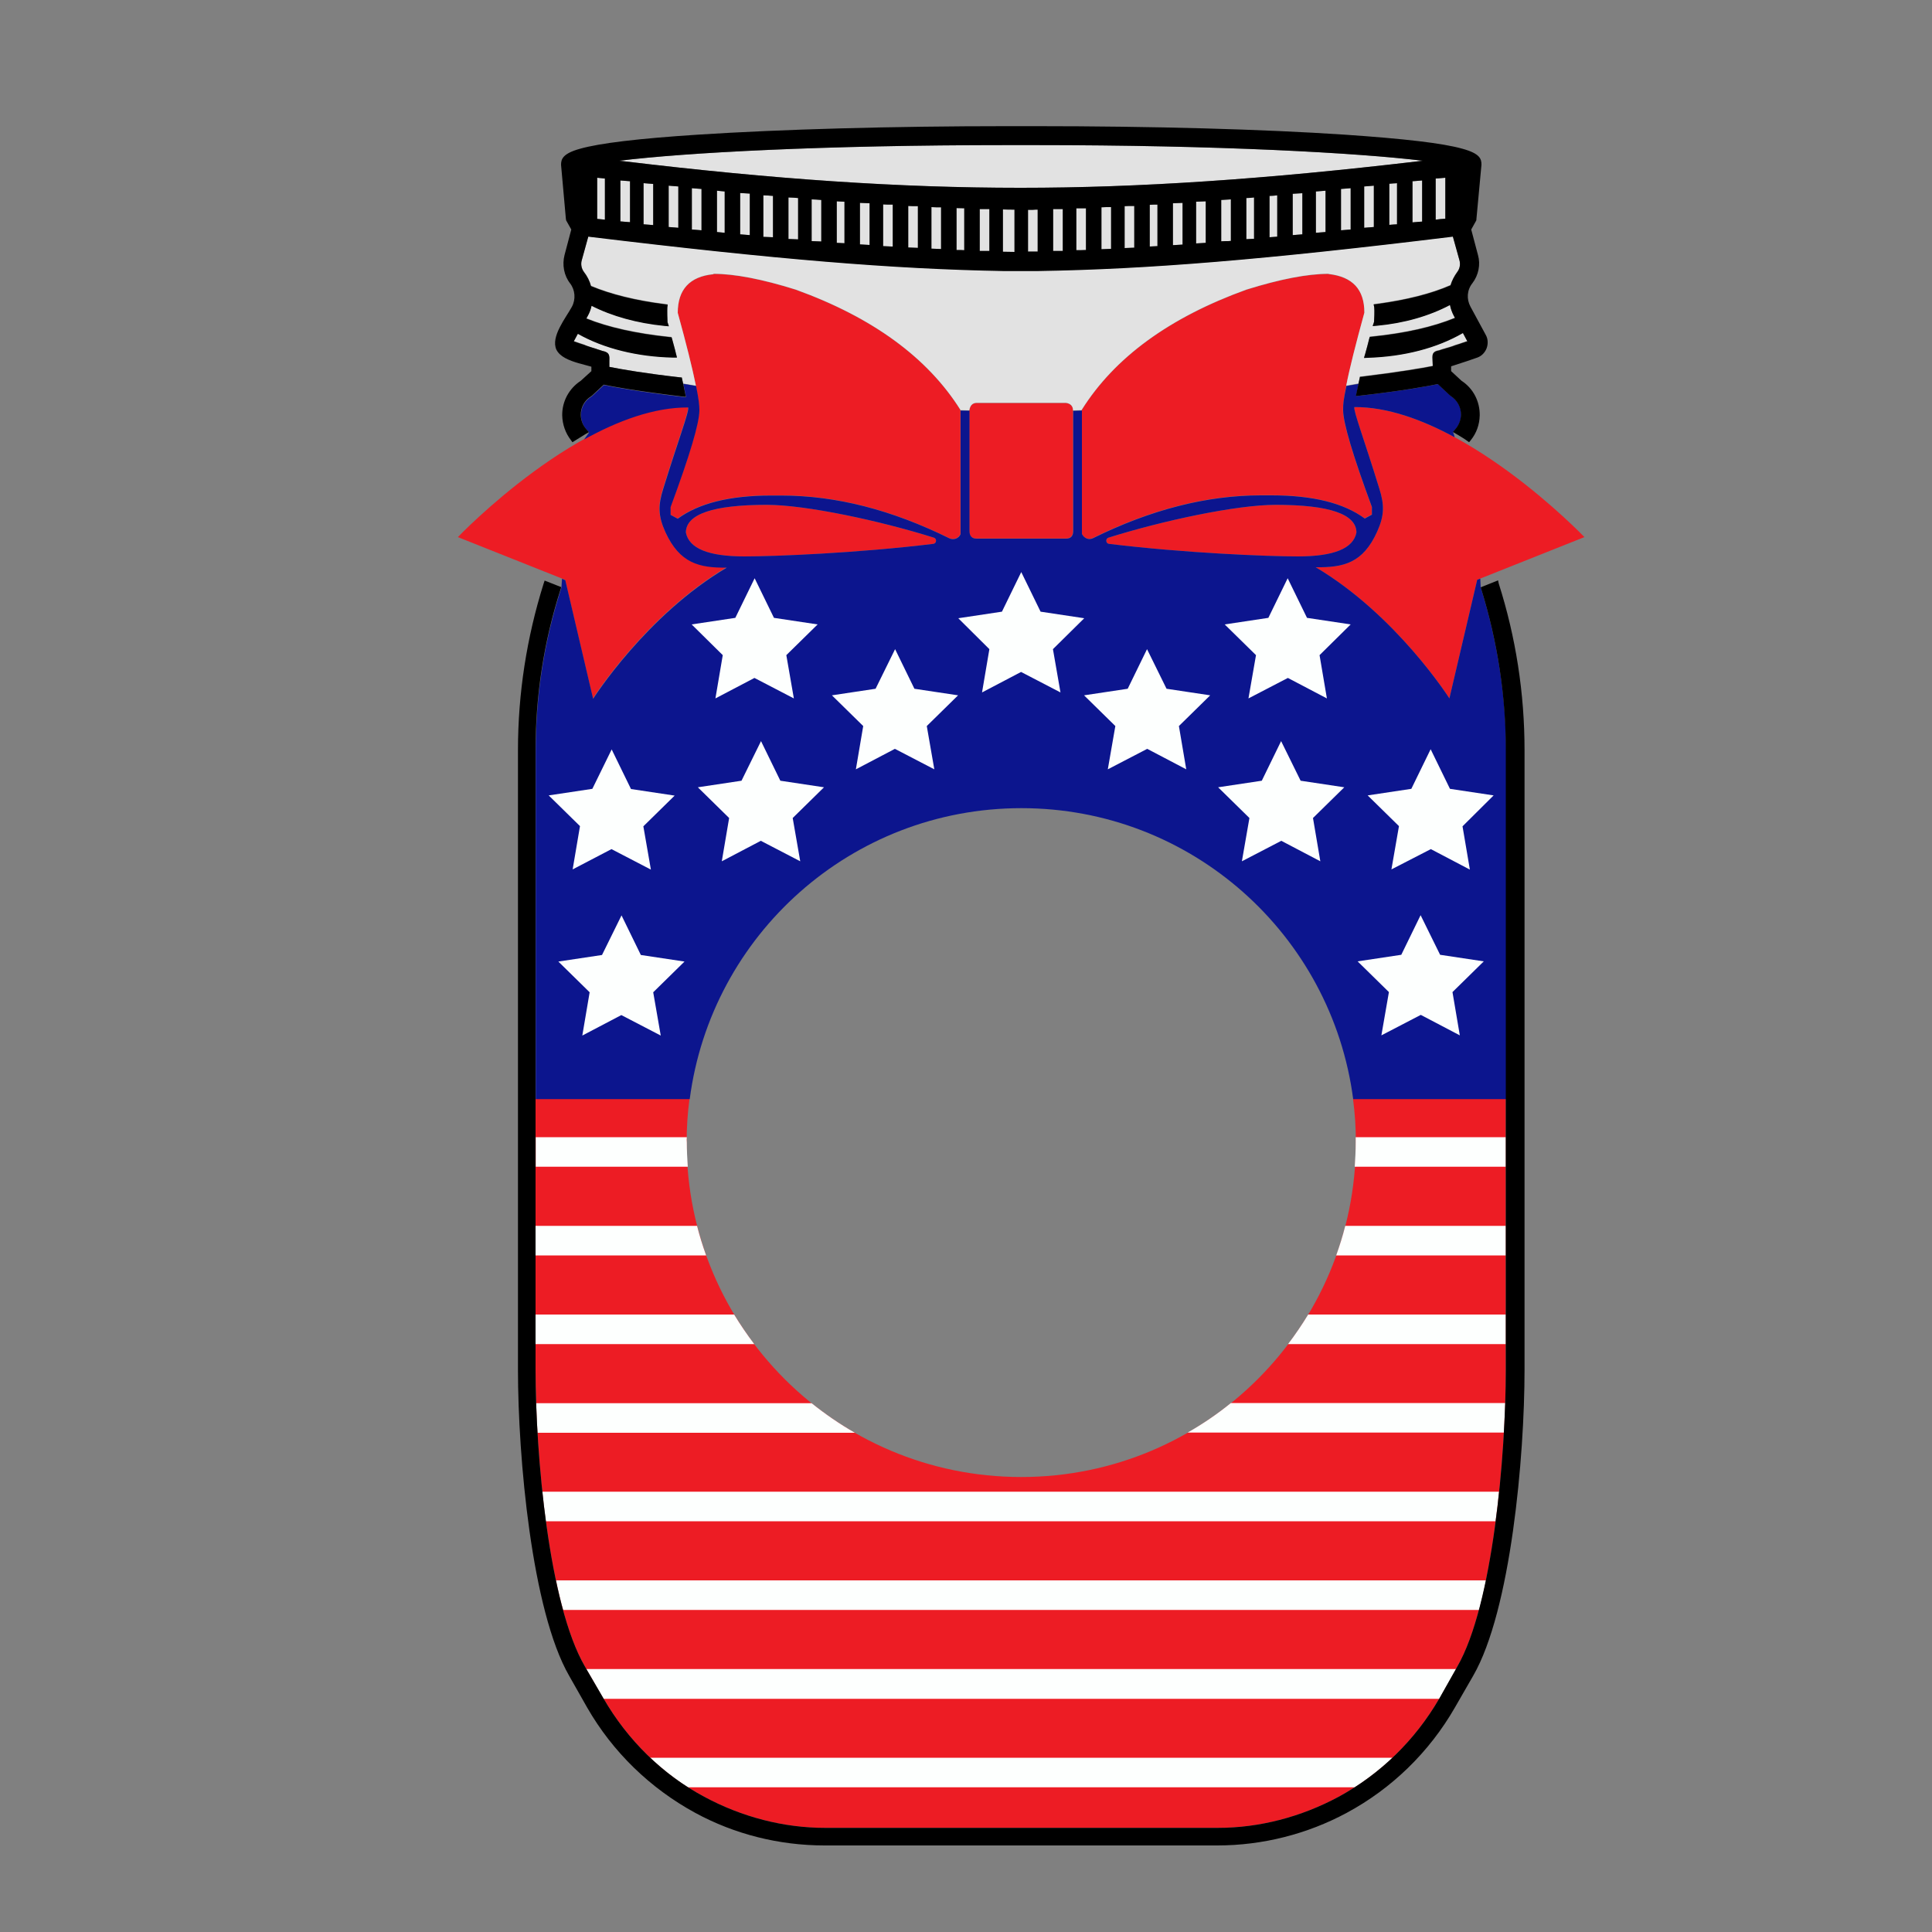 <?xml version="1.0" encoding="utf-8"?>
<!-- Generator: Adobe Illustrator 23.0.1, SVG Export Plug-In . SVG Version: 6.00 Build 0)  -->
<svg version="1.1" id="Layer_1" xmlns="http://www.w3.org/2000/svg" xmlns:xlink="http://www.w3.org/1999/xlink" x="0px" y="0px"
	 width="1000px" height="1000px" viewBox="0 0 1000 1000" style="enable-background:new 0 0 1000 1000;" xml:space="preserve">
<rect x="0" y="0" width="1000" height="1000" fill="#808080" stroke="none"/>
<style type="text/css">
	.st0{fill:#ED1C24;}
	.st1{fill:#E2E2E2;}
	.st2{fill:#0C158E;}
	.st3{fill:#FDFFFE;}
</style>
<g>
	<path class="st0" d="M398.9,256.4c-21.3,0-37.3,4-48.2,12l-3.7-2v-4c9.9-26.8,14.9-43.4,14.9-50.2c0-6.6-3.7-23.4-11.1-50.2
		c0-12,6.1-18.8,18.5-20v-0.2c10.8,0,25.1,2.7,42.6,8.2c39.8,14.4,68.2,35.2,85.2,62.2v64.2c-1,2.3-3.6,3.1-5.7,2.2
		c-29.9-14.8-58.8-22.2-87-22.2L398.9,256.4L398.9,256.4z M385.3,288c15.8,0,58.3-1.7,97.8-6.5c1.7-0.2,1.9-2.7,0.3-3.2
		c-28-8.8-66.2-17-86.6-17c-27.7,0-41.7,4.8-41.8,14.3C356.6,283.9,366.7,288,385.3,288z M573.7,278.3c-1.6,0.5-1.4,3,0.3,3.2
		c39.5,4.8,82,6.5,97.8,6.5c18.6,0,28.7-4.1,30.3-12.4c-0.1-9.5-14-14.3-41.8-14.3C639.9,261.3,601.7,269.5,573.7,278.3z
		 M713.9,252.8c2.7,8.5,2.7,14-1.1,22.4c-7.3,16.2-17.3,18.6-31.8,18.4c41.8,24.8,69.2,67.9,69.2,67.9l14.4-61.4l55.5-22.1
		c0,0-64.6-67.5-119.1-67.3C700.5,212.8,706,227.2,713.9,252.8z M645.1,150c-39.8,14.4-68.2,35.1-85.2,62.2v64.1
		c1.2,2.3,3.6,3.2,5.7,2.2c29.9-14.8,58.9-22.2,87-22.2h5.5c21.4,0,37.4,4,48.2,12l3.7-2v-4c-9.9-26.8-14.9-43.6-14.9-50.2
		c0-6.8,3.7-23.4,11.1-50.2c0-12-6.1-18.6-18.5-20v-0.1C676.9,141.8,662.7,144.5,645.1,150z M306.9,361.5c0,0,27.4-43.2,69.2-67.9
		c-14.4,0.2-24.4-2.3-31.8-18.4c-3.8-8.4-3.8-13.9-1.1-22.4c7.9-25.6,13.5-40,12.9-42.1C301.6,210.4,237,278,237,278l55.5,22.1
		L306.9,361.5z M551.7,278.7c2.4,0,3.7-1.3,3.7-4v-62.1c0-2.3-1.3-3.7-3.7-4h-46.3c-2.1,0.1-3.3,1.4-3.7,3.9v62.2c0,2.7,1.3,4,3.7,4
		H551.7z"/>
	<path class="st1" d="M619.1,126v-21.6l5-0.2v21.5L619.1,126z M595.1,127.6c1.3-0.1,2.6-0.1,3.9-0.2h0.1v-21.5c-0.6,0-1.3,0-1.9,0
		c-0.7,0-1.4,0.1-2.1,0.1V127.6z M645.1,123.8c0.6,0,1.3-0.1,1.9-0.1c0.7,0,1.4-0.1,2.1-0.1v-21.4c-0.6,0.1-1.3,0.1-1.9,0.2
		c-0.7,0-1.4,0.1-2.1,0.1V123.8z M634.5,124.8c0.9,0,1.8,0,2.6-0.1v-21.5c-1.6,0.1-3.5,0.2-5,0.3v21.4
		C632.8,124.9,633.7,124.8,634.5,124.8z M612.1,126.6V105l-5,0.2v21.7L612.1,126.6z M545.1,129.9c0.8,0,1.7,0,2.5,0s1.7,0,2.5,0
		v-21.7c-0.8,0-1.6,0-2.5,0s-1.7,0-2.5,0V129.9z M557.1,129.5c1.5,0,3.5,0,5-0.1v-21.6c-0.8,0-1.6,0-2.5,0s-1.7,0-2.5,0V129.5z
		 M532.1,130.2c0.8,0,1.7,0,2.5,0c0.9,0,1.7,0,2.5,0v-21.7c-0.8,0-1.6,0-2.5,0.1c-0.8,0-1.7,0-2.5,0V130.2z M582.1,128.4
		c0.8,0,1.7-0.1,2.5-0.1s1.7-0.1,2.5-0.1v-21.6c-0.8,0-1.6,0-2.5,0c-0.8,0-1.7,0.1-2.5,0.1V128.4z M570.1,129c0.7,0,1.6-0.1,2.4-0.1
		c0.9,0,1.8-0.1,2.6-0.1v-21.6c-0.8,0-1.6,0-2.5,0c-0.8,0-1.7,0.1-2.5,0.1V129z M706.1,117.9c0.8-0.1,1.6-0.1,2.4-0.2
		c0.9-0.1,1.8-0.1,2.6-0.2V96.1c-0.8,0.1-1.6,0.1-2.4,0.2c-0.9,0.1-1.8,0.1-2.6,0.2V117.9z M719.1,116.4c0.6-0.1,1.4-0.1,2.3-0.2
		c0.6,0,1.2-0.1,1.7-0.1V94.8c-0.5,0.1-0.9,0.1-1.4,0.1c-0.9,0.1-1.8,0.1-2.6,0.2V116.4z M657.1,122.8c1.3-0.1,2.7-0.2,4-0.3v-21.4
		c-0.6,0.1-1.3,0.1-1.9,0.2c-0.7,0-1.4,0.1-2.1,0.1V122.8z M527.9,97.2h0.6c61.1,0,126.3-4.4,205.4-13.7c0.8-0.1,1.7-0.2,2.5-0.3
		c-33.8-4.1-105.5-8.1-200.8-8.1h-14.2c-95.3,0-167,3.9-200.8,8.1c0.8,0.1,1.7,0.2,2.6,0.3C400.6,92.8,465.6,97.2,527.9,97.2z
		 M731.1,93.8v21.3c1.1-0.1,2.3-0.2,3.5-0.3c0.5,0,1-0.1,1.5-0.1V93.4c-1.1,0.1-2.4,0.2-3.5,0.3C732.1,93.7,731.6,93.8,731.1,93.8z
		 M671.5,121.5c0.9-0.1,1.8-0.1,2.6-0.2V100c-1.5,0.1-3.5,0.2-5,0.3v21.4C669.9,121.6,670.7,121.6,671.5,121.5z M694.1,119.2
		c0.8-0.1,1.6-0.1,2.4-0.2c0.9-0.1,1.8-0.1,2.6-0.2V97.4c-0.8,0.1-1.6,0.1-2.4,0.2c-0.9,0.1-1.8,0.1-2.6,0.2V119.2z M681.1,120.5
		c0.8-0.1,1.6-0.1,2.4-0.2c0.9-0.1,1.8-0.1,2.6-0.2V98.7c-0.8,0.1-1.6,0.1-2.4,0.2c-0.9,0.1-1.8,0.1-2.6,0.2V120.5z M748.1,113.2V92
		c-1.1,0.1-2.3,0.2-3.5,0.3c-0.5,0-1,0.1-1.5,0.1v21.3c0.7-0.1,1.6-0.2,2.4-0.3C746.4,113.3,747.3,113.3,748.1,113.2z M395.1,122.6
		c0.8,0,1.7,0.1,2.6,0.1c0.8,0,1.6,0.1,2.4,0.1v-21.4c-0.8-0.1-1.7-0.1-2.6-0.2c-0.8,0-1.6-0.1-2.4-0.1V122.6z M358.1,118.8
		c0.8,0.1,1.7,0.1,2.6,0.2c0.8,0.1,1.6,0.1,2.4,0.2V97.8c-0.8-0.1-1.7-0.1-2.6-0.2c-0.8-0.1-1.6-0.1-2.4-0.2V118.8z M371.1,120.1
		c0.6,0.1,1.4,0.1,2.1,0.2c0.7,0.1,1.3,0.1,1.9,0.2V99.1c-0.7-0.1-1.4-0.1-2.1-0.2c-0.7-0.1-1.3-0.1-1.9-0.2V120.1z M385.7,121.5
		c0.8,0.1,1.6,0.1,2.4,0.2v-21.5c-1.5-0.1-3.4-0.2-5-0.3v21.4C383.9,121.4,384.8,121.4,385.7,121.5z M346.1,117.5
		c0.8,0.1,1.7,0.1,2.6,0.2c0.8,0.1,1.6,0.1,2.4,0.2V96.5c-0.8-0.1-1.7-0.1-2.6-0.2c-0.8-0.1-1.6-0.1-2.4-0.2V117.5z M525.1,130.4
		v-21.9c-1.8,0-4.2,0-6-0.1v21.9C520.8,130.3,523.3,130.4,525.1,130.4z M304.9,179.4c1.1,0.4,2.3,0.7,3.5,1.1
		c0.7,0.3,1.2,0.4,1.8,0.6s1.2,0.4,1.8,0.6c0.2,0,0.3,0.1,0.5,0.1c0.8,0.2,2.5,0.7,2.8,2.4c0.2,0.9,0.1,1.8,0.1,2.6
		c0,0.3,0,0.6,0,0.9v2.2c7.1,1.4,18.8,3.4,36.4,5.4l1.1,0.1l0.2,1c0.2,0.7,0.3,1.4,0.5,2.1c2.2,0.4,4.4,0.8,6.6,1.1
		c-1.8-8.9-4.9-21.4-9.4-37.7c0-12,6.1-18.8,18.5-20v-0.2c10.8,0,25.1,2.7,42.6,8.2c39.8,14.4,68.2,35.2,85.2,62.2v0.2
		c1.5,0,3.1,0.1,4.6,0.1v0c0.4-2.5,1.6-3.8,3.7-3.9h46.3c2.4,0.3,3.7,1.7,3.7,3.9c1.5,0,3-0.1,4.5-0.1v-0.2
		c17-27.1,45.4-47.8,85.2-62.2c17.6-5.5,31.8-8.2,42.6-8.2v0.1c12.4,1.4,18.5,8,18.5,20c-4.5,16.4-7.7,29-9.4,37.8
		c2.1-0.4,4.3-0.7,6.3-1.1c0.2-0.8,0.4-1.7,0.6-2.6l0.2-1l1-0.1c20.4-2.5,32.3-4.6,36.7-5.5c0-0.7-0.1-1.7-0.1-2.4
		c-0.1-2-0.1-2.7,0-3.2c0.3-1.8,2-2.2,2.9-2.4c0.1,0,0.3,0,0.5-0.1c0.6-0.2,1.2-0.4,1.8-0.6c0.5-0.1,1.1-0.3,1.7-0.5
		c1.2-0.3,2.4-0.7,3.6-1.1c0.8-0.3,1.5-0.6,2.3-0.8c0.6-0.2,1.4-0.4,2.1-0.7c0.7-0.2,1.4-0.5,2.1-0.7l0.2-0.1
		c0.3-0.1,0.6-0.1,0.8-0.2l-2.3-4.3c-13.5,7.8-30.4,12.2-49.2,12.8l-2,0.1l0.6-2c0.8-2.9,1.5-5.4,2.1-7.9l0.3-1l1-0.1
		c17.5-1.8,31.6-5,43.1-9.7l-0.6-1.1c-0.9-1.7-1.6-3.6-2-5.6c-10.8,5.7-23.7,9.4-37.7,10.7l-2.3,0.2l0.7-2.1
		c0.1-0.9,0.3-6.1,0.1-7.6l-0.3-1.5l1.5-0.2c15.6-2.1,28.2-5.3,38.3-9.7c0.7-2.4,1.9-4.7,3.5-6.9c1.3-1.7,1.7-3.9,1.1-6.1l-3.4-12.2
		c-97.3,11.9-157.7,16.9-215.2,17.8h-17c-57.4-1-117.9-6-215.3-17.8l-3.4,12.3c-0.6,2.1-0.1,4.4,1.2,6.1c1.7,2.2,2.9,4.6,3.6,7.2
		c10.3,4.3,23.2,7.5,38.2,9.4l1.5,0.2l-0.2,1.5c-0.1,1.4,0,6.6,0.1,7.6l0.7,2.1l-2.3-0.2c-14.1-1.4-27.1-5-37.7-10.4
		c-0.4,1.9-1.1,3.7-2,5.3l-0.7,1.3c11.4,4.6,25.9,7.8,43.1,9.6l1,0.1l0.3,1c0.3,1.1,0.6,2.2,0.9,3.3c0.4,1.5,0.8,2.9,1.1,4.3
		l0.5,1.9h-2c-18.5-0.4-35.9-4.7-49.3-12.3l-2.1,3.9c1.9,0.7,3.8,1.3,5.6,1.9C303.3,178.9,304.1,179.1,304.9,179.4z M321.1,93.4
		v21.2c1.1,0.1,2.4,0.2,3.7,0.3c0.5,0,0.9,0.1,1.3,0.1V93.8c-1.1-0.1-2.5-0.2-3.8-0.3C321.9,93.5,321.5,93.4,321.1,93.4z
		 M333.1,116.1c0.8,0.1,1.7,0.1,2.6,0.2c0.8,0.1,1.6,0.1,2.4,0.2V95.2c-0.8-0.1-1.7-0.1-2.6-0.2c-0.8-0.1-1.6-0.1-2.4-0.2V116.1z
		 M313.1,92.4l-4-0.4v21.3l4,0.4V92.4z M482.1,128.7c0.8,0,1.7,0.1,2.6,0.1c0.8,0,1.6,0.1,2.4,0.1v-21.6c-0.8,0-1.7,0-2.5,0
		c-0.9,0-1.7-0.1-2.5-0.1V128.7z M499.1,129.5v-21.7c-1.3,0-2.7-0.1-4-0.1v21.7C496.4,129.4,497.8,129.4,499.1,129.5z M507.1,129.9
		c0.7,0,1.6,0,2.5,0c0.9,0,1.7,0,2.5,0v-21.7c-0.8,0-1.6,0-2.5,0c-0.9,0-1.7,0-2.5,0V129.9z M470.1,128.1c0.7,0,1.6,0.1,2.5,0.1
		c0.9,0,1.7,0.1,2.5,0.1v-21.6c-0.8,0-1.7,0-2.5,0c-0.9,0-1.7-0.1-2.5-0.1V128.1z M450.1,126.8v-21.6l-5-0.2v21.5L450.1,126.8z
		 M420.1,124.8c0.8,0,1.7,0.1,2.6,0.1c0.8,0,1.6,0.1,2.4,0.1v-21.5c-0.8-0.1-1.7-0.1-2.6-0.2c-0.8,0-1.6-0.1-2.4-0.1V124.8z
		 M457.1,127.4c1.3,0.1,2.9,0.1,4.3,0.2c0.2,0,0.5,0,0.7,0v-21.7c-0.8,0-1.7,0-2.5,0c-0.9,0-1.7-0.1-2.5-0.1V127.4z M433.1,125.7
		c0.7,0,1.4,0.1,2.1,0.1c0.6,0,1.3,0.1,1.9,0.1v-21.5c-0.7,0-1.4-0.1-2.1-0.1s-1.3-0.1-1.9-0.1V125.7z M408.1,123.7
		c0.8,0,1.7,0.1,2.6,0.1c0.8,0,1.6,0.1,2.4,0.1v-21.4c-0.8-0.1-1.7-0.1-2.6-0.2c-0.8,0-1.6-0.1-2.4-0.1V123.7z"/>
	<path class="st0" d="M700.3,568.7c1,7.4,1.5,14.9,1.5,22.6c0,95.6-77.5,173.2-173.2,173.2s-173.2-77.5-173.2-173.2
		c0-7.7,0.5-15.2,1.5-22.6h-79.7v140.2c0,44.1,6.8,121.4,25.5,153.6l9.6,16.5c12.6,21.8,30.7,39.5,52.2,51
		c19.5,10.5,41.1,16.1,62.5,16.1h203.4c21.4,0,43-5.6,62.5-16.1c21.5-11.7,39.6-29.3,52.1-50.9l9.3-16.5
		c18.4-31.9,25.1-109.4,25.1-153.8V568.7H700.3z"/>
	<path class="st2" d="M766.8,305.3l-0.4-1.3v0c-0.1-1.5-0.1-3-0.2-4.5l-1.6,0.6l-14.4,61.4c0,0-27.4-43.1-69.2-67.9
		c14.5,0.2,24.5-2.2,31.8-18.4c3.8-8.4,3.8-13.9,1.1-22.4c-7.9-25.6-13.4-40-12.9-42.1c17.1-0.1,35.1,6.5,51.9,15.6
		c0-0.1,0-0.1,0-0.2l-0.8-2.5l1.2-1.4c1.8-2,2.9-4.7,3-7.5c0-4-2-7.6-5.3-9.7l-0.6-0.5l-6.1-5.7c-4.4,0.9-17.3,3.4-40.4,6l-2,0.2
		l0.4-2c0.4-2,0.9-4.3,0.9-4.3s-2.8,0.5-6.3,1.1c-1.6,7.6-1.7,9.2-1.7,12.4c0,6.6,5,23.4,14.9,50.2v4l-3.7,2
		c-10.8-8-26.8-12-48.2-12h-5.5c-28.1,0-57.1,7.4-87,22.2c-2.1,1-4.5,0.1-5.7-2.2v-63.9c-1.5,0.1-3,0.1-4.5,0.2v62.1
		c0,2.7-1.3,4-3.7,4h-46.3c-2.4,0-3.7-1.3-3.7-4v-62.2c-1.5,0-3.1-0.1-4.6-0.1v64c-1,2.3-3.6,3.1-5.7,2.2
		c-29.9-14.8-58.8-22.2-87-22.2h-5.5c-21.3,0-37.3,4-48.2,12l-3.7-2v-4c9.9-26.8,14.9-43.4,14.9-50.2c0-2.7-0.3-5.4-1.7-12.5
		c-2.3-0.4-4.5-0.8-6.6-1.1c0.4,1.8,0.7,3.2,1,4.9l0.4,2l-2.1-0.2c-24-2.9-36.3-5.2-40.4-6.1l-6,5.6l-0.5,0.4
		c-3.5,2.1-5.5,5.8-5.4,9.8c0.1,2.8,1.1,5.3,3,7.4l1.2,1.4l-2.6,3.6c17.3-9.6,36.1-16.7,53.9-16.6c0.6,2.1-5,16.5-12.9,42.1
		c-2.7,8.5-2.7,14,1.1,22.4c7.4,16.1,17.4,18.6,31.8,18.4c-41.8,24.7-69.2,67.9-69.2,67.9l-14.4-61.4l-1.7-0.7l-0.3,4.5l-0.4,1.3
		c-8.6,26.8-12.9,54.8-12.9,83.1v180.4h79.7c11.1-85,83.7-150.6,171.7-150.6s160.6,65.6,171.7,150.6h79.2V388.3
		C779.4,360.1,775.1,332.2,766.8,305.3z M483.1,281.5c-39.5,4.8-82,6.5-97.8,6.5c-18.6,0-28.7-4.1-30.3-12.4
		c0.1-9.5,14.1-14.3,41.8-14.3c20.4,0,58.6,8.2,86.6,17C485,278.8,484.8,281.3,483.1,281.5z M574,281.5c-1.7-0.2-1.9-2.7-0.3-3.2
		c28-8.8,66.2-17,86.6-17c27.8,0,41.7,4.8,41.8,14.3c-1.6,8.3-11.7,12.4-30.3,12.4C656,288,613.5,286.3,574,281.5z"/>
	<path class="st3" d="M528.6,296.1l10,20.5l22.6,3.4L545,336l3.9,22.4l-20.4-10.6l-20.2,10.6l3.8-22.4L496,320l22.6-3.4L528.6,296.1
		z M676.5,319.8l22.6,3.4L683,339.1l3.8,22.4l-20.2-10.6l-20.4,10.6l3.9-22.4l-16.2-15.9l22.6-3.4l10-20.5L676.5,319.8z
		 M673.2,404.1l22.6,3.4l-16.2,15.9l3.8,22.4l-20.2-10.6l-20.4,10.6l3.9-22.4l-16.2-15.9l22.6-3.4l10-20.5L673.2,404.1z
		 M603.8,356.5l22.6,3.4l-16.2,15.9l3.8,22.4l-20.2-10.6l-20.4,10.6l3.9-22.4l-16.2-15.9l22.6-3.4l10-20.5L603.8,356.5z
		 M750.5,408.3l22.6,3.4L757,427.7l3.8,22.4l-20.2-10.6L720.2,450l3.9-22.4l-16.2-15.9l22.6-3.4l10-20.5L750.5,408.3z M745.4,494.2
		l22.6,3.4l-16.2,15.9l3.8,22.4l-20.2-10.6l-20.4,10.6l3.9-22.4l-16.2-15.9l22.6-3.4l10-20.5L745.4,494.2z M390.6,299.3l10,20.5
		l22.6,3.4L407,339.1l3.9,22.4l-20.4-10.6l-20.2,10.6l3.8-22.4L358,323.2l22.6-3.4L390.6,299.3z M393.9,383.6l10,20.5l22.6,3.4
		l-16.2,15.9l3.9,22.4l-20.4-10.6l-20.2,10.6l3.8-22.4l-16.2-15.9l22.6-3.4L393.9,383.6z M463.3,336l10,20.5l22.6,3.4l-16.2,15.9
		l3.9,22.4l-20.4-10.6l-20.2,10.6l3.8-22.4l-16.2-15.9l22.6-3.4L463.3,336z M316.6,387.9l10,20.5l22.6,3.4L333,427.7l3.9,22.4
		l-20.4-10.6L296.4,450l3.8-22.4L284,411.7l22.6-3.4L316.6,387.9z M321.7,473.8l10,20.5l22.6,3.4l-16.2,15.9l3.9,22.4l-20.4-10.6
		l-20.2,10.6l3.8-22.4l-16.2-15.9l22.6-3.4L321.7,473.8z"/>
	<path class="st3" d="M277.2,649.8v-15.3h83.6c1.3,5.2,2.9,10.3,4.7,15.3H277.2z M355.5,588.6h-78.2v15.3h78.7
		c-0.3-4.2-0.5-8.4-0.5-12.6C355.4,590.4,355.4,589.5,355.5,588.6z M280.7,772.1c0.5,5.1,1.2,10.2,1.8,15.3h491.6
		c0.7-5.1,1.3-10.2,1.8-15.3H280.7z M287.8,818c1.1,5.3,2.3,10.5,3.7,15.3h474.1c1.3-4.9,2.5-10,3.6-15.3H287.8z M701.2,925.1
		c7-4.5,13.5-9.6,19.6-15.3H336.5c6.1,5.7,12.6,10.9,19.6,15.3H701.2z M303.5,863.9l8.8,15.2c0,0.1,0.1,0.1,0.1,0.2H745
		c0,0,0-0.1,0.1-0.1l8.6-15.3H303.5z M696.3,634.5c-1.3,5.2-2.9,10.3-4.7,15.3h87.8v-15.3H696.3z M677.1,680.4
		c-3.2,5.3-6.7,10.4-10.4,15.3h112.7v-15.3H677.1z M701.7,588.6c0,0.9,0,1.8,0,2.7c0,4.3-0.2,8.5-0.5,12.6h78.2v-15.3H701.7z
		 M637.1,726.2c-7,5.7-14.5,10.8-22.4,15.3h163.7c0.3-5.3,0.5-10.4,0.7-15.3H637.1z M442.5,741.6c-7.9-4.5-15.4-9.7-22.4-15.3H277.5
		c0.2,4.9,0.4,10.1,0.7,15.3H442.5z M390.4,695.7c-3.7-4.9-7.2-10-10.4-15.3H277.2v15.3H390.4z"/>
	<path d="M775.7,301.9c8.9,27.9,13.4,57,13.4,86.4v320.6c0,45.2-7.1,124.7-26.6,158.5l-9.5,16.5c-13.3,23.1-32.7,41.9-55.9,54.4
		c-20.4,11-43.6,16.9-67,16.9H426.8c-23.5,0-46.6-5.8-67-16.9c-23.3-12.7-42.7-31.5-55.9-54.5l-9.3-16.4
		c-19.4-33.7-26.5-113.2-26.5-158.4V388.3c0-29.3,4.5-58.3,13.3-86.3l0.5-1.5l8.6,3.4l-0.4,1.3c-8.6,26.8-12.9,54.8-12.9,83.1v320.6
		c0,44.1,6.8,121.4,25.5,153.6l9.6,16.5c12.6,21.8,30.7,39.5,52.2,51c19.5,10.5,41.1,16.1,62.5,16.1h203.4c21.4,0,43-5.6,62.5-16.1
		c21.5-11.7,39.6-29.3,52.1-50.9l9.3-16.5c18.4-31.9,25.1-109.4,25.1-153.8V388.3c0-28.2-4.3-56.1-12.6-83l-0.4-1.3l9-3.6
		L775.7,301.9z M292.5,185.3c4.2,2.3,9.9,3.4,13.6,4.5v2.3l-5.5,5c-6.1,4-9.7,10.7-9.6,17.9c0.1,4.7,1.7,9.2,4.5,12.8l0.8,1.1
		l1.1-0.7c1.9-1.2,3.8-2.4,5.8-3.6l1.6-0.9l-1.2-1.4c-1.9-2.1-2.9-4.6-3-7.4c-0.1-4,1.9-7.7,5.4-9.8l0.5-0.4l6-5.6
		c4.1,0.9,16.4,3.2,40.4,6.1l2.1,0.2l-0.4-2c-0.4-2.2-1-4.8-1.5-7l-0.2-1l-1.1-0.1c-17.6-2-29.3-4-36.4-5.4v-2.2c0-0.3,0-0.6,0-0.9
		c0-0.8,0.1-1.7-0.1-2.6c-0.3-1.7-2-2.2-2.8-2.4c-0.2,0-0.3-0.1-0.5-0.1c-0.6-0.2-1.2-0.4-1.8-0.6c-0.6-0.2-1.1-0.3-1.8-0.6
		c-1.2-0.4-2.4-0.7-3.5-1.1c-0.8-0.3-1.6-0.5-2.3-0.8c-1.8-0.6-3.7-1.2-5.6-1.9l2.1-3.9c13.4,7.6,30.8,11.9,49.3,12.3h2l-0.5-1.9
		c-0.3-1.4-0.7-2.8-1.1-4.3c-0.3-1.1-0.6-2.2-0.9-3.3l-0.3-1l-1-0.1c-17.2-1.8-31.7-5-43.1-9.6l0.7-1.3c0.9-1.6,1.6-3.4,2-5.3
		c10.6,5.4,23.6,9,37.7,10.4l2.3,0.2l-0.7-2.1c-0.1-1-0.2-6.2-0.1-7.6l0.2-1.5l-1.5-0.2c-15-1.9-27.9-5.1-38.2-9.4
		c-0.7-2.6-1.9-5-3.6-7.2c-1.3-1.7-1.8-4-1.2-6.1l3.4-12.3c97.4,11.8,157.9,16.8,215.3,17.8h17c57.5-0.9,117.9-5.9,215.2-17.8
		l3.4,12.2c0.6,2.2,0.2,4.4-1.1,6.1c-1.6,2.2-2.8,4.5-3.5,6.9c-10.1,4.4-22.7,7.6-38.3,9.7l-1.5,0.2l0.3,1.5c0.2,1.5,0,6.7-0.1,7.6
		l-0.7,2.1l2.3-0.2c14-1.3,26.9-5,37.7-10.7c0.4,2,1.1,3.9,2,5.6l0.6,1.1c-11.5,4.7-25.6,7.9-43.1,9.7l-1,0.1l-0.3,1
		c-0.6,2.5-1.3,5-2.1,7.9l-0.6,2l2-0.1c18.8-0.6,35.7-5,49.2-12.8l2.3,4.3c-0.2,0.1-0.5,0.1-0.8,0.2l-0.2,0.1
		c-0.7,0.2-1.4,0.5-2.1,0.7c-0.7,0.3-1.5,0.5-2.1,0.7c-0.8,0.2-1.5,0.5-2.3,0.8c-1.2,0.4-2.4,0.8-3.6,1.1c-0.6,0.2-1.2,0.4-1.7,0.5
		c-0.6,0.2-1.2,0.4-1.8,0.6c-0.2,0.1-0.4,0.1-0.5,0.1c-0.9,0.2-2.6,0.6-2.9,2.4c-0.1,0.5-0.1,1.2,0,3.2c0,0.7,0.1,1.7,0.1,2.4
		c-4.4,0.9-16.3,3-36.7,5.5l-1,0.1l-0.2,1c-0.6,2.6-1.1,4.9-1.5,6.9l-0.4,2l2-0.2c23.1-2.6,36-5.1,40.4-6l6.1,5.7l0.6,0.5
		c3.3,2.1,5.3,5.7,5.3,9.7c-0.1,2.8-1.2,5.5-3,7.5l-1.2,1.4l2.6,1.5c1.6,1,3.2,1.9,4.7,3l1.1,0.8l0.9-1.1c2.9-3.6,4.5-8,4.6-12.8
		c0.1-7.3-3.4-14-9.4-17.9l-5.4-5v-2.5c6.2-2,11.1-3.6,13.5-4.5c2.3-0.8,4-2.6,4.9-4.9c0.8-2.3,0.7-4.8-0.5-6.9l-7.9-14.6
		c-2.1-3.9-1.8-8.6,1-12.1c3.2-4.2,4.3-9.7,2.9-14.6l-3.5-13.2l2.4-4.3c0.3-0.4,0.3-0.9,0.3-1.2l2.6-28v-0.1c0-2.9-0.7-5.7-9.8-8.2
		c-10.2-2.9-30.2-5.2-61-7.3c-41.9-2.8-98.8-4.4-160.3-4.4h-14.2c-60,0-116.9,1.6-160.3,4.4c-30.8,2-50.8,4.4-61,7.3
		c-9,2.5-9.8,5.4-9.8,8.3l2.5,28c0,0.2,0.1,0.3,0.1,0.5v0.2l2.7,4.8l-3.5,13.2c-1.3,5.1-0.3,10.6,2.9,14.7c2.6,3.4,3,8.2,0.9,12.1
		c-3.1,5.7-11.1,15.5-8,22.2C288.9,182.8,290.5,184.2,292.5,185.3z M512.1,108.2v21.7c-0.8,0-1.6,0-2.5,0s-1.8,0-2.5,0v-21.7
		c0.8,0,1.6,0,2.5,0S511.3,108.2,512.1,108.2z M499.1,107.8v21.7c-1.3-0.1-2.7-0.1-4-0.1v-21.7C496.4,107.7,497.8,107.8,499.1,107.8
		z M487.1,107.3v21.6c-0.8,0-1.6-0.1-2.4-0.1c-0.9,0-1.8-0.1-2.6-0.1v-21.5c0.8,0,1.6,0.1,2.5,0.1
		C485.4,107.3,486.3,107.3,487.1,107.3z M475.1,106.7v21.6c-0.8,0-1.6-0.1-2.5-0.1s-1.8-0.1-2.5-0.1v-21.5c0.8,0,1.6,0.1,2.5,0.1
		C473.4,106.7,474.3,106.7,475.1,106.7z M462.1,105.9v21.7c-0.2,0-0.5,0-0.7,0c-1.4-0.1-3-0.1-4.3-0.2v-21.6c0.8,0,1.6,0.1,2.5,0.1
		C460.4,105.9,461.3,105.9,462.1,105.9z M450.1,105.2v21.6l-5-0.3V105L450.1,105.2z M437.1,104.4v21.5c-0.6,0-1.3-0.1-1.9-0.1
		c-0.7,0-1.4-0.1-2.1-0.1v-21.5c0.6,0,1.2,0.1,1.9,0.1C435.7,104.3,436.4,104.4,437.1,104.4z M425.1,103.5V125
		c-0.8,0-1.6-0.1-2.4-0.1c-0.9,0-1.8-0.1-2.6-0.1v-21.6c0.8,0,1.6,0.1,2.4,0.1C423.4,103.4,424.3,103.4,425.1,103.5z M413.1,102.5
		v21.4c-0.8,0-1.6-0.1-2.4-0.1c-0.9,0-1.8-0.1-2.6-0.1v-21.5c0.8,0,1.6,0.1,2.4,0.1C411.4,102.4,412.3,102.4,413.1,102.5z
		 M400.1,101.4v21.4c-0.8,0-1.6-0.1-2.4-0.1c-0.9,0-1.8-0.1-2.6-0.1v-21.5c0.8,0,1.6,0.1,2.4,0.1
		C398.4,101.3,399.3,101.3,400.1,101.4z M388.1,100.2v21.5c-0.8-0.1-1.6-0.1-2.4-0.2c-0.9-0.1-1.8-0.1-2.6-0.2V99.9
		C384.7,100,386.6,100.1,388.1,100.2z M375.1,99.1v21.4c-0.6-0.1-1.2-0.1-1.9-0.2c-0.7-0.1-1.5-0.1-2.1-0.2V98.7
		c0.6,0.1,1.2,0.1,1.9,0.2C373.7,99,374.4,99,375.1,99.1z M363.1,97.8v21.4c-0.8-0.1-1.6-0.1-2.4-0.2c-0.9-0.1-1.8-0.1-2.6-0.2V97.4
		c0.8,0.1,1.6,0.1,2.4,0.2C361.4,97.7,362.3,97.7,363.1,97.8z M351.1,96.5v21.4c-0.8-0.1-1.6-0.1-2.4-0.2c-0.9-0.1-1.8-0.1-2.6-0.2
		V96.1c0.8,0.1,1.6,0.1,2.4,0.2C349.4,96.4,350.3,96.4,351.1,96.5z M338.1,95.2v21.3c-0.8-0.1-1.6-0.1-2.4-0.2
		c-0.9-0.1-1.8-0.1-2.6-0.2V94.8c0.8,0.1,1.6,0.1,2.4,0.2C336.4,95.1,337.3,95.1,338.1,95.2z M736.1,93.4v21.3c-0.5,0-1,0.1-1.5,0.1
		c-1.2,0.1-2.4,0.2-3.5,0.3V93.8c0.5,0,1-0.1,1.5-0.1C733.7,93.6,735,93.5,736.1,93.4z M320.6,83.2c33.8-4.2,105.5-8.1,200.8-8.1
		h14.2c95.3,0,167,4,200.8,8.1c-0.8,0.1-1.7,0.2-2.5,0.3c-79.1,9.3-144.3,13.7-205.4,13.7h-0.6c-62.3,0-127.3-4.4-204.7-13.7
		C322.3,83.4,321.4,83.3,320.6,83.2z M743.1,113.7V92.4c0.5,0,1-0.1,1.5-0.1c1.2-0.1,2.4-0.2,3.5-0.3v21.2c-0.8,0.1-1.7,0.1-2.6,0.2
		C744.7,113.5,743.8,113.6,743.1,113.7z M313.1,92.4v21.3l-4-0.4V92L313.1,92.4z M326.1,93.8V115c-0.4,0-0.8-0.1-1.3-0.1
		c-1.3-0.1-2.6-0.2-3.7-0.3V93.4c0.4,0,0.8,0.1,1.2,0.1C323.6,93.6,325,93.7,326.1,93.8z M525.1,108.5v21.9c-1.8,0-4.3-0.1-6-0.1
		v-21.9C520.9,108.5,523.3,108.5,525.1,108.5z M723.1,94.8v21.3c-0.5,0-1.1,0.1-1.7,0.1c-0.9,0.1-1.7,0.1-2.3,0.2V95.1
		c0.8-0.1,1.7-0.1,2.6-0.2C722.2,94.9,722.6,94.9,723.1,94.8z M711.1,96.1v21.4c-0.8,0.1-1.7,0.1-2.6,0.2c-0.8,0.1-1.6,0.1-2.4,0.2
		V96.5c0.8-0.1,1.7-0.1,2.6-0.2C709.5,96.2,710.3,96.2,711.1,96.1z M699.1,97.4v21.4c-0.8,0.1-1.7,0.1-2.6,0.2
		c-0.8,0.1-1.6,0.1-2.4,0.2V97.8c0.8-0.1,1.7-0.1,2.6-0.2C697.5,97.5,698.3,97.5,699.1,97.4z M686.1,98.7v21.4
		c-0.8,0.1-1.7,0.1-2.6,0.2c-0.8,0.1-1.6,0.1-2.4,0.2V99.1c0.8-0.1,1.7-0.1,2.6-0.2C684.5,98.8,685.3,98.8,686.1,98.7z M674.1,100
		v21.3c-0.8,0.1-1.7,0.1-2.6,0.2c-0.8,0.1-1.6,0.1-2.4,0.2v-21.4C670.6,100.2,672.6,100.1,674.1,100z M661.1,101.1v21.4
		c-1.3,0.1-2.7,0.2-4,0.3v-21.4c0.7,0,1.4-0.1,2.1-0.1C659.8,101.2,660.5,101.2,661.1,101.1z M649.1,102.2v21.4
		c-0.7,0-1.4,0.1-2.1,0.1c-0.6,0-1.3,0.1-1.9,0.1v-21.3c0.7,0,1.4-0.1,2.1-0.1C647.8,102.3,648.5,102.3,649.1,102.2z M637.1,103.2
		v21.5c-0.8,0.1-1.7,0.1-2.6,0.1c-0.8,0-1.7,0.1-2.4,0.1v-21.4C633.6,103.4,635.5,103.3,637.1,103.2z M624.1,104.2v21.5l-5,0.3
		v-21.6L624.1,104.2z M612.1,105v21.6l-5,0.3v-21.7L612.1,105z M599.1,105.9v21.5H599c-1.3,0.1-2.6,0.1-3.9,0.2V106
		c0.7,0,1.4-0.1,2.1-0.1C597.8,105.9,598.5,105.9,599.1,105.9z M587.1,106.6v21.6c-0.8,0-1.7,0.1-2.5,0.1s-1.7,0.1-2.5,0.1v-21.7
		c0.8,0,1.7-0.1,2.5-0.1C585.5,106.6,586.3,106.6,587.1,106.6z M575.1,107.2v21.6c-0.8,0-1.7,0.1-2.6,0.1c-0.8,0-1.7,0.1-2.4,0.1
		v-21.7c0.8,0,1.7-0.1,2.5-0.1C573.5,107.2,574.3,107.2,575.1,107.2z M562.1,107.8v21.6c-1.5,0.1-3.5,0.1-5,0.1v-21.7
		c0.8,0,1.6,0,2.5,0S561.3,107.8,562.1,107.8z M550.1,108.2v21.7c-0.8,0-1.7,0-2.5,0s-1.7,0-2.5,0v-21.7c0.8,0,1.6,0,2.5,0
		S549.3,108.2,550.1,108.2z M537.1,108.5v21.7c-0.8,0-1.6,0-2.5,0c-0.8,0-1.7,0-2.5,0v-21.6c0.8,0,1.7,0,2.5,0
		C535.5,108.5,536.3,108.5,537.1,108.5z"/>
</g>
</svg>
